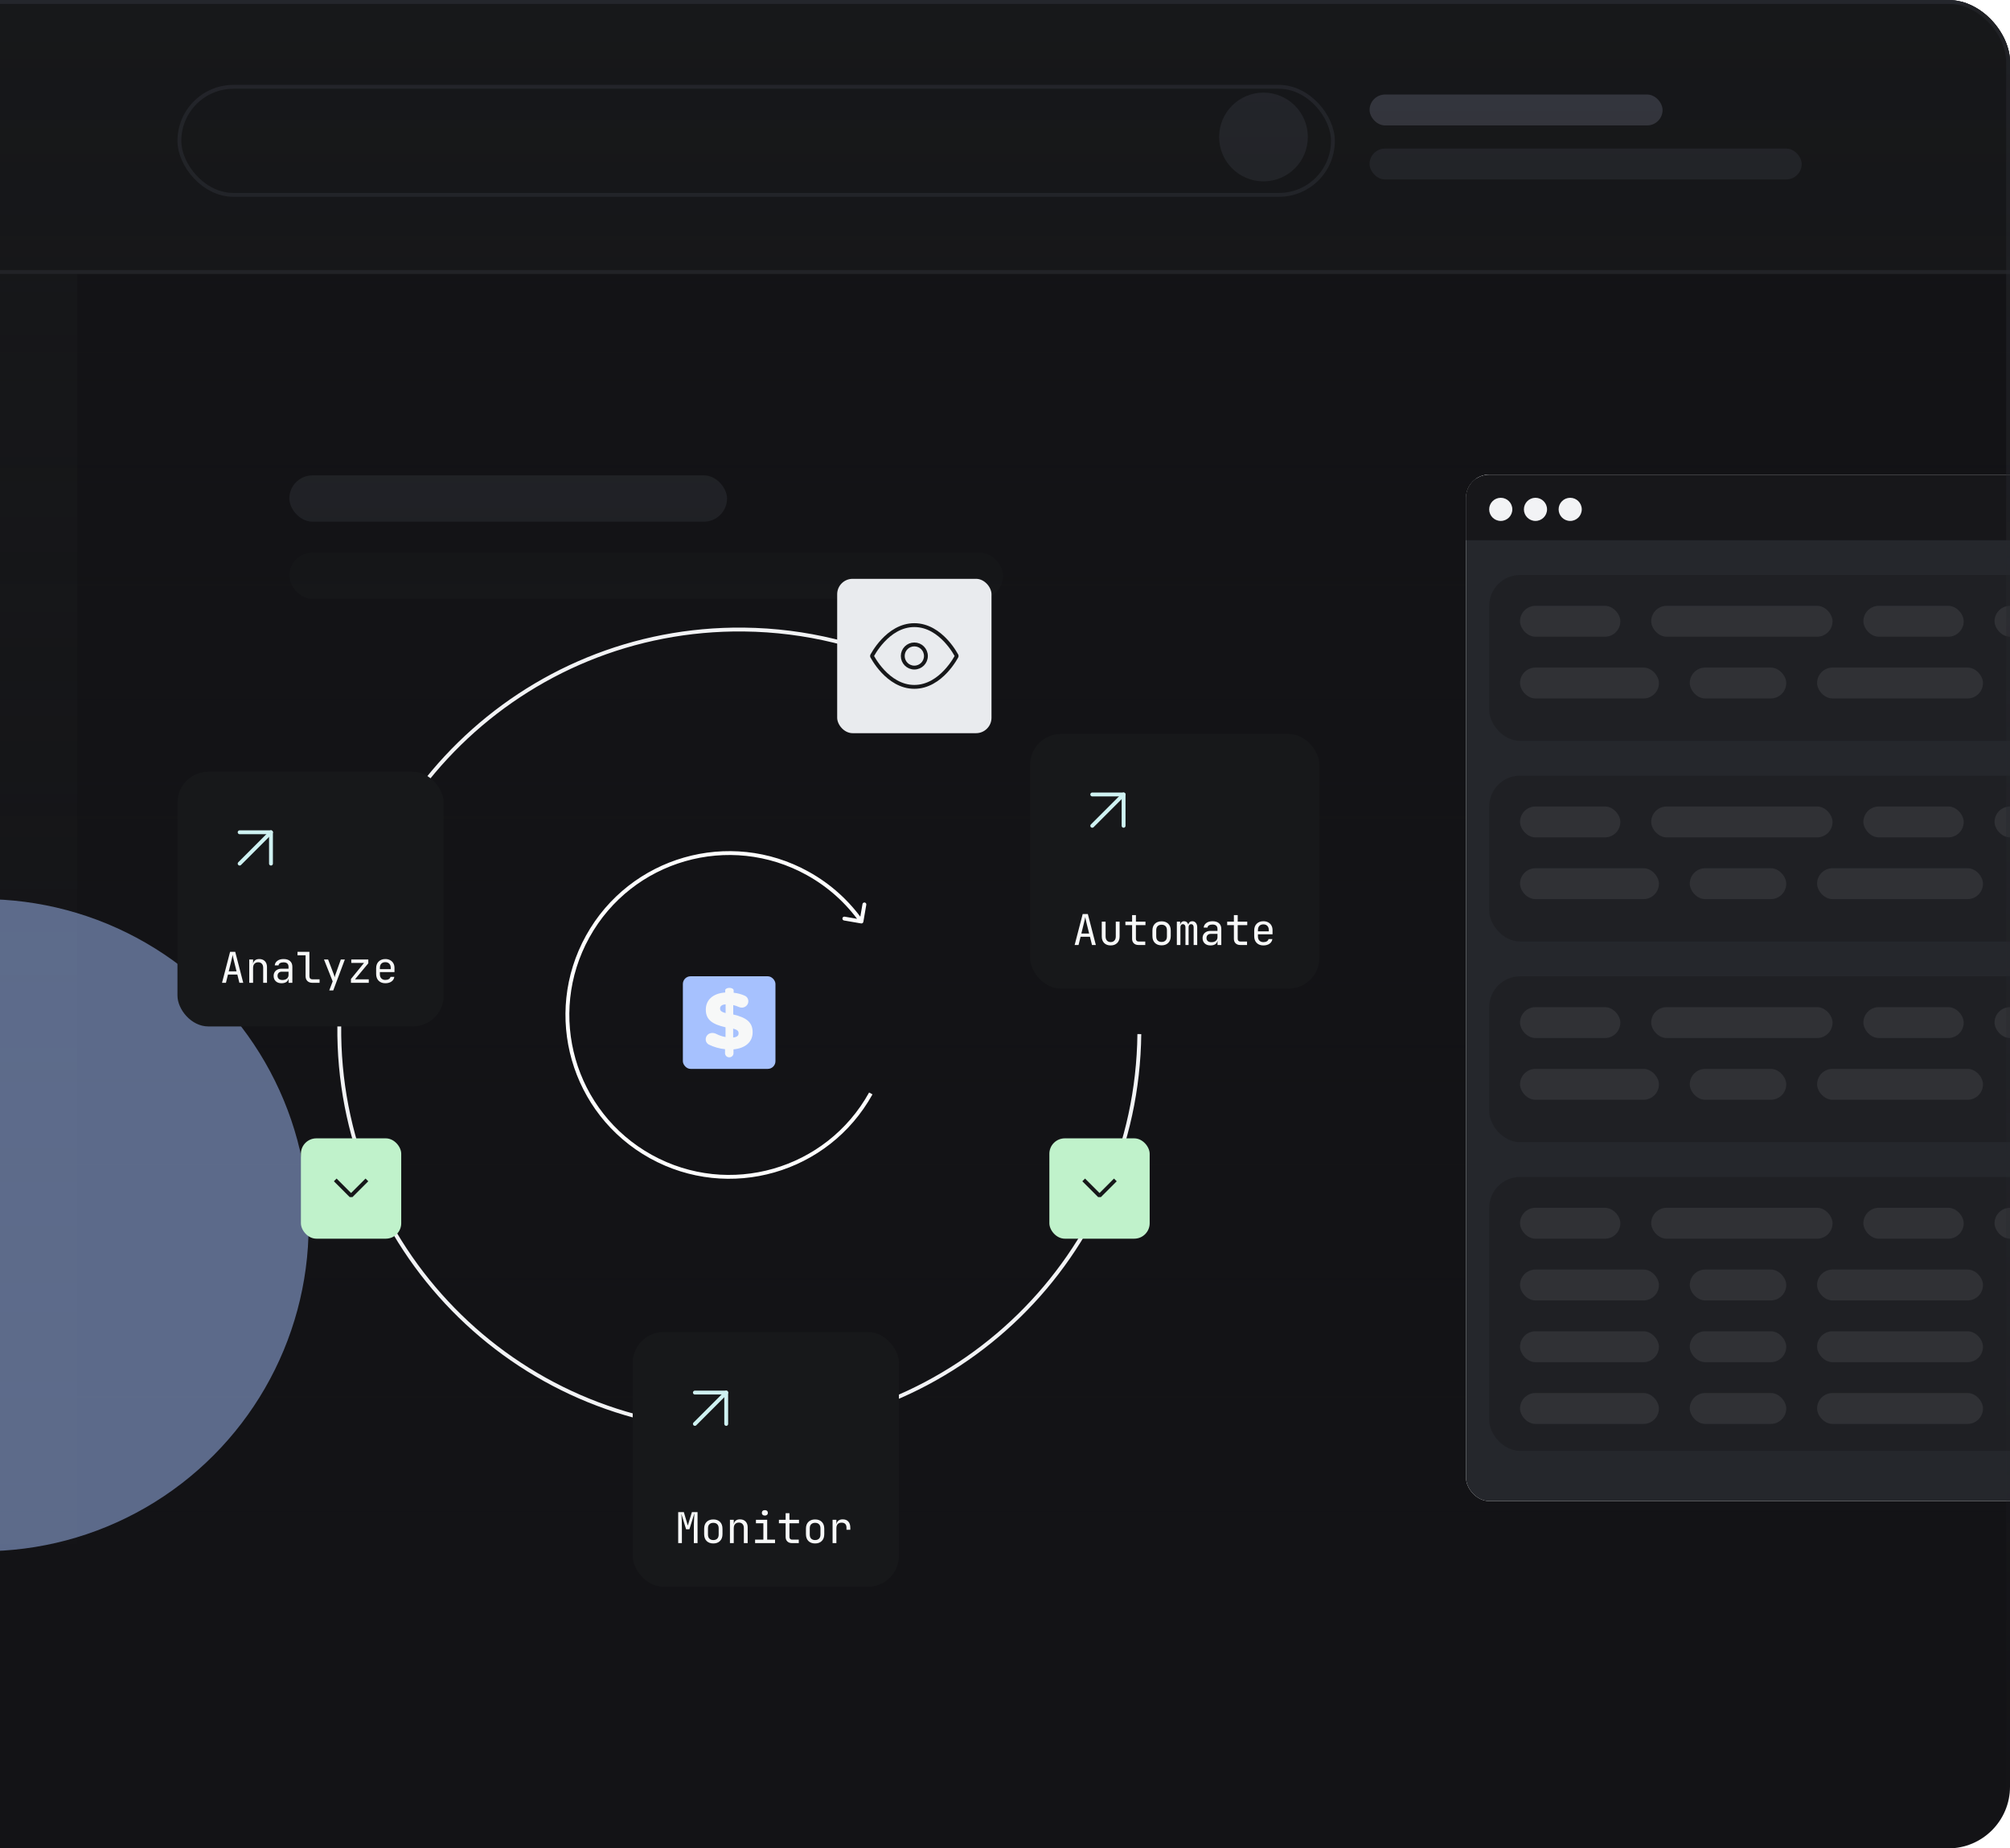 <svg width="521" height="479" viewBox="0 0 521 479" fill="none" xmlns="http://www.w3.org/2000/svg">
<g clip-path="url(#clip0_2103_10677)">
<rect x="-63" width="584" height="479" rx="16" fill="#131316"/>
<g filter="url(#filter0_f_2103_10677)">
<circle cx="460.5" cy="659.5" r="84.5" fill="#A6C1FE"/>
</g>
<rect x="75" y="123.189" width="113.45" height="12" rx="6" fill="#25272C"/>
<rect x="75" y="143.189" width="185" height="12" rx="6" fill="#17181A"/>
<rect width="83" height="400" transform="translate(-63)" fill="#17181A"/>
<rect x="-62.5" y="0.5" width="584" height="70" fill="#17181A" stroke="#25272C"/>
<rect x="46.5" y="22.5" width="299" height="28" rx="14" stroke="#25272C"/>
<circle cx="327.5" cy="35.5" r="11.5" fill="#25272C"/>
<rect x="355" y="24.5" width="75.948" height="8" rx="4" fill="#383A42"/>
<rect x="355" y="38.5" width="112" height="8" rx="4" fill="#25272C"/>
<rect x="-63" y="-100" width="817" height="500" fill="url(#paint0_linear_2103_10677)"/>
<g opacity="0.5" filter="url(#filter1_f_2103_10677)">
<circle cx="-4.5" cy="317.5" r="84.5" fill="#A6C1FE"/>
</g>
<g filter="url(#filter2_f_2103_10677)">
<circle cx="370.5" cy="-140.5" r="84.5" fill="#A6C1FE"/>
</g>
<g clip-path="url(#clip1_2103_10677)">
<rect x="380" y="123" width="174" height="266" rx="6" fill="white"/>
<rect x="366.5" y="123.5" width="187" height="271" rx="5.5" fill="#25272C" stroke="#E9EBEE"/>
<rect x="380" y="140" width="22" height="174" transform="rotate(-90 380 140)" fill="#17171A"/>
<circle cx="389" cy="132" r="3" fill="#F2F3F5"/>
<circle cx="398" cy="132" r="3" fill="#F2F3F5"/>
<circle cx="407" cy="132" r="3" fill="#F2F3F5"/>
<g opacity="0.4">
<rect x="386" y="149" width="177" height="43" rx="8" fill="#17171A"/>
<rect x="394" y="157" width="26" height="8" rx="4" fill="#E9EBEE" fill-opacity="0.2"/>
<rect x="428" y="157" width="47" height="8" rx="4" fill="#E9EBEE" fill-opacity="0.2"/>
<rect x="483" y="157" width="26" height="8" rx="4" fill="#E9EBEE" fill-opacity="0.2"/>
<rect x="517" y="157" width="26" height="8" rx="4" fill="#E9EBEE" fill-opacity="0.2"/>
<rect x="394" y="173" width="36" height="8" rx="4" fill="#E9EBEE" fill-opacity="0.2"/>
<rect x="438" y="173" width="25" height="8" rx="4" fill="#E9EBEE" fill-opacity="0.2"/>
<rect x="471" y="173" width="43" height="8" rx="4" fill="#E9EBEE" fill-opacity="0.2"/>
</g>
<g opacity="0.4">
<rect x="386" y="253" width="177" height="43" rx="8" fill="#17171A"/>
<rect x="394" y="261" width="26" height="8" rx="4" fill="#E9EBEE" fill-opacity="0.2"/>
<rect x="428" y="261" width="47" height="8" rx="4" fill="#E9EBEE" fill-opacity="0.2"/>
<rect x="483" y="261" width="26" height="8" rx="4" fill="#E9EBEE" fill-opacity="0.2"/>
<rect x="517" y="261" width="26" height="8" rx="4" fill="#E9EBEE" fill-opacity="0.2"/>
<rect x="394" y="277" width="36" height="8" rx="4" fill="#E9EBEE" fill-opacity="0.2"/>
<rect x="438" y="277" width="25" height="8" rx="4" fill="#E9EBEE" fill-opacity="0.2"/>
<rect x="471" y="277" width="43" height="8" rx="4" fill="#E9EBEE" fill-opacity="0.2"/>
</g>
<g opacity="0.4">
<rect x="386" y="201" width="177" height="43" rx="8" fill="#17171A"/>
<rect x="394" y="209" width="26" height="8" rx="4" fill="#E9EBEE" fill-opacity="0.2"/>
<rect x="428" y="209" width="47" height="8" rx="4" fill="#E9EBEE" fill-opacity="0.2"/>
<rect x="483" y="209" width="26" height="8" rx="4" fill="#E9EBEE" fill-opacity="0.2"/>
<rect x="517" y="209" width="26" height="8" rx="4" fill="#E9EBEE" fill-opacity="0.2"/>
<rect x="394" y="225" width="36" height="8" rx="4" fill="#E9EBEE" fill-opacity="0.2"/>
<rect x="438" y="225" width="25" height="8" rx="4" fill="#E9EBEE" fill-opacity="0.2"/>
<rect x="471" y="225" width="43" height="8" rx="4" fill="#E9EBEE" fill-opacity="0.2"/>
</g>
<g opacity="0.4">
<rect x="386" y="305" width="177" height="71" rx="8" fill="#17171A"/>
<rect x="394" y="313" width="26" height="8" rx="4" fill="#E9EBEE" fill-opacity="0.2"/>
<rect x="428" y="313" width="47" height="8" rx="4" fill="#E9EBEE" fill-opacity="0.2"/>
<rect x="483" y="313" width="26" height="8" rx="4" fill="#E9EBEE" fill-opacity="0.2"/>
<rect x="517" y="313" width="26" height="8" rx="4" fill="#E9EBEE" fill-opacity="0.2"/>
<rect x="394" y="329" width="36" height="8" rx="4" fill="#E9EBEE" fill-opacity="0.2"/>
<rect x="438" y="329" width="25" height="8" rx="4" fill="#E9EBEE" fill-opacity="0.2"/>
<rect x="471" y="329" width="43" height="8" rx="4" fill="#E9EBEE" fill-opacity="0.2"/>
<rect x="394" y="345" width="36" height="8" rx="4" fill="#E9EBEE" fill-opacity="0.2"/>
<rect x="438" y="345" width="25" height="8" rx="4" fill="#E9EBEE" fill-opacity="0.2"/>
<rect x="471" y="345" width="43" height="8" rx="4" fill="#E9EBEE" fill-opacity="0.2"/>
<rect x="394" y="361" width="36" height="8" rx="4" fill="#E9EBEE" fill-opacity="0.2"/>
<rect x="438" y="361" width="25" height="8" rx="4" fill="#E9EBEE" fill-opacity="0.2"/>
<rect x="471" y="361" width="43" height="8" rx="4" fill="#E9EBEE" fill-opacity="0.2"/>
</g>
</g>
</g>
<rect x="-62.5" y="0.5" width="583" height="478" rx="15.5" stroke="url(#paint1_linear_2103_10677)"/>
<path d="M237.885 174.395C238.147 174.307 238.288 174.023 238.2 173.761L236.767 169.496C236.679 169.234 236.395 169.093 236.134 169.181C235.872 169.269 235.731 169.552 235.819 169.814L237.093 173.606L233.301 174.88C233.04 174.968 232.899 175.251 232.987 175.513C233.075 175.775 233.358 175.916 233.62 175.828L237.885 174.395ZM294.821 267.974C294.192 324.964 247.482 370.652 190.493 370.022L190.482 371.022C248.023 371.658 295.185 325.527 295.821 267.985L294.821 267.974ZM190.493 370.022C133.504 369.392 87.815 322.683 88.445 265.694L87.445 265.683C86.809 323.224 132.94 370.386 190.482 371.022L190.493 370.022ZM88.445 265.694C89.075 208.704 135.784 163.016 192.773 163.646L192.785 162.646C135.243 162.01 88.081 208.141 87.445 265.683L88.445 265.694ZM192.773 163.646C208.845 163.823 224.016 167.665 237.504 174.368L237.949 173.473C224.329 166.704 209.01 162.825 192.785 162.646L192.773 163.646Z" fill="#F2F3F5"/>
<rect x="267" y="190.201" width="75" height="66" rx="8" fill="#17181A"/>
<path d="M283.116 214.005L291.238 205.883" stroke="#CFF2F2" stroke-linecap="round" stroke-linejoin="round"/>
<path d="M283.116 205.884L291.239 205.884L291.239 214.006" stroke="#CFF2F2" stroke-linecap="round" stroke-linejoin="round"/>
<path d="M278.55 244.894L280.64 236.864H281.971L284.05 244.894H283.049L282.521 242.76H280.09L279.562 244.894H278.55ZM280.288 241.924H282.312L281.696 239.449C281.579 238.979 281.487 238.587 281.421 238.272C281.355 237.956 281.315 237.751 281.3 237.656C281.285 237.751 281.245 237.956 281.179 238.272C281.113 238.587 281.021 238.976 280.904 239.438L280.288 241.924ZM287.885 245.004C287.188 245.004 286.631 244.798 286.213 244.388C285.795 243.97 285.586 243.405 285.586 242.694V238.844H286.576V242.694C286.576 243.134 286.693 243.486 286.928 243.75C287.162 244.006 287.481 244.135 287.885 244.135C288.295 244.135 288.618 244.006 288.853 243.75C289.095 243.486 289.216 243.134 289.216 242.694V238.844H290.206V242.694C290.206 243.405 289.993 243.97 289.568 244.388C289.142 244.798 288.581 245.004 287.885 245.004ZM295.096 244.894C294.598 244.894 294.198 244.751 293.897 244.465C293.597 244.171 293.446 243.783 293.446 243.299V239.746H291.708V238.844H293.446V237.139H294.436V238.844H296.911V239.746H294.436V243.299C294.436 243.504 294.495 243.673 294.612 243.805C294.737 243.929 294.898 243.992 295.096 243.992H296.856V244.894H295.096ZM301.087 244.982C300.361 244.982 299.782 244.769 299.349 244.344C298.924 243.918 298.711 243.324 298.711 242.562V241.176C298.711 240.406 298.924 239.812 299.349 239.394C299.774 238.968 300.354 238.756 301.087 238.756C301.82 238.756 302.4 238.968 302.825 239.394C303.25 239.812 303.463 240.406 303.463 241.176V242.562C303.463 243.324 303.247 243.918 302.814 244.344C302.389 244.769 301.813 244.982 301.087 244.982ZM301.087 244.102C301.52 244.102 301.857 243.981 302.099 243.739C302.348 243.497 302.473 243.141 302.473 242.672V241.066C302.473 240.596 302.348 240.241 302.099 239.999C301.857 239.757 301.52 239.636 301.087 239.636C300.662 239.636 300.324 239.757 300.075 239.999C299.826 240.241 299.701 240.596 299.701 241.066V242.672C299.701 243.141 299.826 243.497 300.075 243.739C300.324 243.981 300.662 244.102 301.087 244.102ZM305.043 244.894V238.844H305.901V239.647H305.923C305.959 239.375 306.066 239.155 306.242 238.987C306.425 238.818 306.656 238.734 306.935 238.734C307.199 238.734 307.422 238.811 307.606 238.965C307.789 239.119 307.921 239.328 308.002 239.592H308.013C308.064 239.328 308.178 239.119 308.354 238.965C308.537 238.811 308.768 238.734 309.047 238.734C309.435 238.734 309.743 238.88 309.971 239.174C310.205 239.46 310.323 239.834 310.323 240.296V244.894H309.399V240.285C309.399 240.043 309.34 239.852 309.223 239.713C309.105 239.566 308.944 239.493 308.739 239.493C308.541 239.493 308.383 239.562 308.266 239.702C308.148 239.841 308.09 240.032 308.09 240.274V244.894H307.276V240.285C307.276 240.043 307.217 239.852 307.1 239.713C306.982 239.566 306.825 239.493 306.627 239.493C306.421 239.493 306.26 239.562 306.143 239.702C306.025 239.841 305.967 240.032 305.967 240.274V244.894H305.043ZM313.751 245.004C313.127 245.004 312.632 244.831 312.266 244.487C311.899 244.135 311.716 243.676 311.716 243.112C311.716 242.738 311.8 242.411 311.969 242.133C312.137 241.854 312.372 241.638 312.673 241.484C312.973 241.322 313.318 241.242 313.707 241.242H315.577V240.769C315.577 239.984 315.148 239.592 314.29 239.592C313.908 239.592 313.6 239.661 313.366 239.801C313.131 239.94 313.006 240.134 312.992 240.384H312.002C312.038 239.907 312.258 239.515 312.662 239.207C313.072 238.891 313.615 238.734 314.29 238.734C315.023 238.734 315.584 238.91 315.973 239.262C316.369 239.614 316.567 240.105 316.567 240.736V244.894H315.588V243.794H315.566C315.507 244.168 315.32 244.465 315.005 244.685C314.689 244.897 314.271 245.004 313.751 245.004ZM313.993 244.168C314.477 244.168 314.862 244.05 315.148 243.816C315.434 243.581 315.577 243.262 315.577 242.859V242.012H313.817C313.494 242.012 313.23 242.111 313.025 242.309C312.827 242.499 312.728 242.756 312.728 243.079C312.728 243.416 312.838 243.684 313.058 243.882C313.285 244.072 313.597 244.168 313.993 244.168ZM321.479 244.894C320.981 244.894 320.581 244.751 320.28 244.465C319.98 244.171 319.829 243.783 319.829 243.299V239.746H318.091V238.844H319.829V237.139H320.819V238.844H323.294V239.746H320.819V243.299C320.819 243.504 320.878 243.673 320.995 243.805C321.12 243.929 321.281 243.992 321.479 243.992H323.239V244.894H321.479ZM327.47 245.004C326.759 245.004 326.183 244.791 325.743 244.366C325.31 243.933 325.094 243.339 325.094 242.584V241.154C325.094 240.398 325.31 239.808 325.743 239.383C326.183 238.95 326.759 238.734 327.47 238.734C327.947 238.734 328.361 238.829 328.713 239.02C329.072 239.21 329.351 239.478 329.549 239.823C329.747 240.167 329.846 240.574 329.846 241.044V242.122H326.062V242.694C326.062 243.141 326.19 243.497 326.447 243.761C326.704 244.017 327.045 244.146 327.47 244.146C327.837 244.146 328.137 244.076 328.372 243.937C328.614 243.79 328.761 243.596 328.812 243.354H329.802C329.736 243.86 329.49 244.263 329.065 244.564C328.64 244.857 328.108 245.004 327.47 245.004ZM326.062 241.352H328.878V241.044C328.878 240.567 328.753 240.2 328.504 239.944C328.262 239.68 327.917 239.548 327.47 239.548C327.023 239.548 326.674 239.68 326.425 239.944C326.183 240.2 326.062 240.567 326.062 241.044V241.352Z" fill="#F7F8F8"/>
<rect x="164" y="345.201" width="69" height="66" rx="8" fill="#17181A"/>
<path d="M180.116 369.005L188.238 360.883" stroke="#CFF2F2" stroke-linecap="round" stroke-linejoin="round"/>
<path d="M180.116 360.884L188.239 360.884L188.239 369.006" stroke="#CFF2F2" stroke-linecap="round" stroke-linejoin="round"/>
<path d="M175.792 399.894V391.864H177.255L178.278 395.34L179.345 391.864H180.808V399.894H179.851V396.099C179.851 395.739 179.855 395.329 179.862 394.867C179.877 394.397 179.895 393.924 179.917 393.448C179.939 392.971 179.965 392.542 179.994 392.161L178.696 396.308H177.838L176.595 392.26C176.654 392.802 176.694 393.396 176.716 394.042C176.738 394.687 176.749 395.373 176.749 396.099V399.894H175.792ZM184.896 399.982C184.17 399.982 183.59 399.769 183.158 399.344C182.732 398.918 182.52 398.324 182.52 397.562V396.176C182.52 395.406 182.732 394.812 183.158 394.394C183.583 393.968 184.162 393.756 184.896 393.756C185.629 393.756 186.208 393.968 186.634 394.394C187.059 394.812 187.272 395.406 187.272 396.176V397.562C187.272 398.324 187.055 398.918 186.623 399.344C186.197 399.769 185.622 399.982 184.896 399.982ZM184.896 399.102C185.328 399.102 185.666 398.981 185.908 398.739C186.157 398.497 186.282 398.141 186.282 397.672V396.066C186.282 395.596 186.157 395.241 185.908 394.999C185.666 394.757 185.328 394.636 184.896 394.636C184.47 394.636 184.133 394.757 183.884 394.999C183.634 395.241 183.51 395.596 183.51 396.066V397.672C183.51 398.141 183.634 398.497 183.884 398.739C184.133 398.981 184.47 399.102 184.896 399.102ZM189.203 399.894V393.844H190.193V394.999H190.204C190.256 394.595 190.421 394.284 190.699 394.064C190.978 393.844 191.348 393.734 191.81 393.734C192.419 393.734 192.903 393.921 193.262 394.295C193.622 394.669 193.801 395.178 193.801 395.824V399.894H192.811V396C192.811 395.538 192.694 395.186 192.459 394.944C192.232 394.694 191.92 394.57 191.524 394.57C191.114 394.57 190.787 394.698 190.545 394.955C190.311 395.211 190.193 395.574 190.193 396.044V399.894H189.203ZM195.722 399.894V398.992H197.867V394.746H195.942V393.844H198.857V398.992H200.892V399.894H195.722ZM198.252 392.755C198.01 392.755 197.819 392.692 197.68 392.568C197.541 392.443 197.471 392.274 197.471 392.062C197.471 391.842 197.541 391.669 197.68 391.545C197.819 391.413 198.01 391.347 198.252 391.347C198.494 391.347 198.685 391.413 198.824 391.545C198.963 391.669 199.033 391.842 199.033 392.062C199.033 392.274 198.963 392.443 198.824 392.568C198.685 392.692 198.494 392.755 198.252 392.755ZM205.288 399.894C204.789 399.894 204.389 399.751 204.089 399.465C203.788 399.171 203.638 398.783 203.638 398.299V394.746H201.9V393.844H203.638V392.139H204.628V393.844H207.103V394.746H204.628V398.299C204.628 398.504 204.686 398.673 204.804 398.805C204.928 398.929 205.09 398.992 205.288 398.992H207.048V399.894H205.288ZM211.279 399.982C210.553 399.982 209.973 399.769 209.541 399.344C209.115 398.918 208.903 398.324 208.903 397.562V396.176C208.903 395.406 209.115 394.812 209.541 394.394C209.966 393.968 210.545 393.756 211.279 393.756C212.012 393.756 212.591 393.968 213.017 394.394C213.442 394.812 213.655 395.406 213.655 396.176V397.562C213.655 398.324 213.438 398.918 213.006 399.344C212.58 399.769 212.005 399.982 211.279 399.982ZM211.279 399.102C211.711 399.102 212.049 398.981 212.291 398.739C212.54 398.497 212.665 398.141 212.665 397.672V396.066C212.665 395.596 212.54 395.241 212.291 394.999C212.049 394.757 211.711 394.636 211.279 394.636C210.853 394.636 210.516 394.757 210.267 394.999C210.017 395.241 209.893 395.596 209.893 396.066V397.672C209.893 398.141 210.017 398.497 210.267 398.739C210.516 398.981 210.853 399.102 211.279 399.102ZM215.806 399.894V393.844H216.796V394.999H216.818C216.87 394.61 217.035 394.302 217.313 394.075C217.592 393.847 217.966 393.734 218.435 393.734C219.066 393.734 219.55 393.924 219.887 394.306C220.232 394.68 220.404 395.215 220.404 395.912V396.429H219.414V395.912C219.414 395.032 218.985 394.592 218.127 394.592C217.695 394.592 217.365 394.716 217.137 394.966C216.91 395.215 216.796 395.574 216.796 396.044V399.894H215.806Z" fill="#F7F8F8"/>
<rect x="46" y="200" width="69" height="66" rx="8" fill="#17181A"/>
<path d="M62.116 223.804L70.238 215.682" stroke="#CFF2F2" stroke-linecap="round" stroke-linejoin="round"/>
<path d="M62.116 215.682L70.239 215.682L70.239 223.805" stroke="#CFF2F2" stroke-linecap="round" stroke-linejoin="round"/>
<path d="M57.55 254.692L59.64 246.662H60.971L63.05 254.692H62.049L61.521 252.558H59.09L58.562 254.692H57.55ZM59.288 251.722H61.312L60.696 249.247C60.579 248.778 60.487 248.386 60.421 248.07C60.355 247.755 60.315 247.55 60.3 247.454C60.285 247.55 60.245 247.755 60.179 248.07C60.113 248.386 60.021 248.774 59.904 249.236L59.288 251.722ZM64.608 254.692V248.642H65.598V249.797H65.609C65.66 249.394 65.825 249.082 66.104 248.862C66.382 248.642 66.753 248.532 67.215 248.532C67.823 248.532 68.307 248.719 68.667 249.093C69.026 249.467 69.206 249.977 69.206 250.622V254.692H68.216V250.798C68.216 250.336 68.098 249.984 67.864 249.742C67.636 249.493 67.325 249.368 66.929 249.368C66.518 249.368 66.192 249.497 65.95 249.753C65.715 250.01 65.598 250.373 65.598 250.842V254.692H64.608ZM72.963 254.802C72.34 254.802 71.845 254.63 71.478 254.285C71.112 253.933 70.928 253.475 70.928 252.91C70.928 252.536 71.013 252.21 71.181 251.931C71.35 251.653 71.585 251.436 71.885 251.282C72.186 251.121 72.531 251.04 72.919 251.04H74.789V250.567C74.789 249.783 74.36 249.39 73.502 249.39C73.121 249.39 72.813 249.46 72.578 249.599C72.344 249.739 72.219 249.933 72.204 250.182H71.214C71.251 249.706 71.471 249.313 71.874 249.005C72.285 248.69 72.828 248.532 73.502 248.532C74.236 248.532 74.797 248.708 75.185 249.06C75.581 249.412 75.779 249.904 75.779 250.534V254.692H74.8V253.592H74.778C74.72 253.966 74.533 254.263 74.217 254.483C73.902 254.696 73.484 254.802 72.963 254.802ZM73.205 253.966C73.689 253.966 74.074 253.849 74.36 253.614C74.646 253.38 74.789 253.061 74.789 252.657V251.81H73.029C72.707 251.81 72.443 251.909 72.237 252.107C72.039 252.298 71.94 252.555 71.94 252.877C71.94 253.215 72.05 253.482 72.27 253.68C72.498 253.871 72.809 253.966 73.205 253.966ZM80.967 254.692C80.432 254.692 80.003 254.538 79.68 254.23C79.365 253.915 79.207 253.501 79.207 252.987V247.564H77.117V246.662H80.197V252.987C80.197 253.237 80.267 253.435 80.406 253.581C80.545 253.721 80.732 253.79 80.967 253.79H82.837V254.692H80.967ZM85.341 256.672L86.232 254.318L83.977 248.642H85.044L86.474 252.382C86.532 252.529 86.588 252.683 86.639 252.844C86.69 253.006 86.727 253.145 86.749 253.262C86.771 253.145 86.808 253.006 86.859 252.844C86.91 252.683 86.962 252.529 87.013 252.382L88.344 248.642H89.389L86.375 256.672H85.341ZM90.969 254.692V253.702L94.356 249.544H91.056V248.642H95.468V249.632L92.013 253.79H95.588V254.692H90.969ZM99.874 254.802C99.163 254.802 98.587 254.59 98.147 254.164C97.715 253.732 97.498 253.138 97.498 252.382V250.952C97.498 250.197 97.715 249.607 98.147 249.181C98.587 248.749 99.163 248.532 99.874 248.532C100.351 248.532 100.765 248.628 101.117 248.818C101.477 249.009 101.755 249.277 101.953 249.621C102.151 249.966 102.25 250.373 102.25 250.842V251.92H98.466V252.492C98.466 252.94 98.595 253.295 98.851 253.559C99.108 253.816 99.449 253.944 99.874 253.944C100.241 253.944 100.542 253.875 100.776 253.735C101.018 253.589 101.165 253.394 101.216 253.152H102.206C102.14 253.658 101.895 254.062 101.469 254.362C101.044 254.656 100.512 254.802 99.874 254.802ZM98.466 251.15H101.282V250.842C101.282 250.366 101.158 249.999 100.908 249.742C100.666 249.478 100.322 249.346 99.874 249.346C99.427 249.346 99.079 249.478 98.829 249.742C98.587 249.999 98.466 250.366 98.466 250.842V251.15Z" fill="#F7F8F8"/>
<rect x="217" y="150" width="40" height="40" rx="4" fill="#E9EBEE"/>
<path d="M226 170C226 170 230 162 237 162C244 162 248 170 248 170C248 170 244 178 237 178C230 178 226 170 226 170Z" stroke="#17181A" stroke-linecap="round" stroke-linejoin="bevel"/>
<path d="M237 173C238.657 173 240 171.657 240 170C240 168.343 238.657 167 237 167C235.343 167 234 168.343 234 170C234 171.657 235.343 173 237 173Z" stroke="#17181A" stroke-linecap="round" stroke-linejoin="bevel"/>
<rect x="272" y="295" width="26" height="26" rx="4" fill="#C0F2CB"/>
<path d="M281.25 306.125L285 309.875L288.75 306.125" stroke="#17181A" stroke-linecap="square" stroke-linejoin="bevel"/>
<rect x="78" y="295" width="26" height="26" rx="4" fill="#C0F2CB"/>
<path d="M87.25 306.125L91 309.875L94.75 306.125" stroke="#17181A" stroke-linecap="square" stroke-linejoin="bevel"/>
<path d="M223.204 239.303C223.476 239.35 223.735 239.168 223.782 238.896L224.547 234.461C224.594 234.189 224.412 233.931 224.14 233.884C223.868 233.837 223.609 234.019 223.562 234.291L222.881 238.233L218.94 237.553C218.668 237.506 218.409 237.688 218.362 237.96C218.315 238.232 218.498 238.491 218.77 238.538L223.204 239.303ZM225.275 283.118C214.177 303.139 188.951 310.372 168.93 299.274L168.445 300.149C188.949 311.514 214.784 304.106 226.149 283.603L225.275 283.118ZM168.93 299.274C148.91 288.176 141.677 262.95 152.774 242.93L151.9 242.445C140.534 262.948 147.942 288.783 168.445 300.149L168.93 299.274ZM152.774 242.93C163.872 222.909 189.098 215.676 209.119 226.774L209.604 225.899C189.1 214.534 163.265 221.942 151.9 242.445L152.774 242.93ZM209.119 226.774C214.765 229.904 219.393 234.157 222.881 239.099L223.698 238.522C220.125 233.46 215.385 229.104 209.604 225.899L209.119 226.774Z" fill="white"/>
<rect x="177.002" y="253" width="24" height="24" rx="2" fill="#A6C1FE"/>
<g clip-path="url(#clip2_2103_10677)">
<path d="M189.028 274C189.632 274 190.122 273.539 190.122 272.97C190.122 272.401 190.122 271.94 190.122 271.94C193.108 271.666 195.085 270.089 195.085 267.523V267.481C195.085 264.874 193.402 263.675 190.059 262.898V260.458C190.54 260.576 191.039 260.743 191.526 260.959C192.31 261.306 193.263 261.089 193.739 260.31C194.215 259.533 193.958 258.44 193.075 258.044C192.196 257.65 191.232 257.378 190.164 257.262V256.631C190.164 256.283 189.674 256 189.07 256C188.466 256 187.977 256.269 187.977 256.599C187.977 256.93 187.977 257.198 187.977 257.198C184.759 257.43 182.951 259.154 182.951 261.635V261.678C182.951 264.285 184.675 265.442 188.061 266.219V268.743C187.248 268.612 186.453 268.342 185.644 267.929C184.782 267.489 183.725 267.645 183.203 268.417C182.68 269.189 182.891 270.286 183.76 270.712C185.037 271.34 186.481 271.749 187.934 271.898V272.95C187.935 273.529 188.424 274 189.028 274ZM190.037 266.556C191.132 266.871 191.447 267.187 191.447 267.755V267.797C191.447 268.407 191.005 268.764 190.037 268.87V266.556ZM186.651 261.362V261.32C186.651 260.773 187.051 260.352 188.081 260.268V262.54C186.946 262.224 186.651 261.908 186.651 261.362Z" fill="#F7F8F8"/>
</g>
<defs>
<filter id="filter0_f_2103_10677" x="126" y="325" width="669" height="669" filterUnits="userSpaceOnUse" color-interpolation-filters="sRGB">
<feFlood flood-opacity="0" result="BackgroundImageFix"/>
<feBlend mode="normal" in="SourceGraphic" in2="BackgroundImageFix" result="shape"/>
<feGaussianBlur stdDeviation="125" result="effect1_foregroundBlur_2103_10677"/>
</filter>
<filter id="filter1_f_2103_10677" x="-339" y="-17" width="669" height="669" filterUnits="userSpaceOnUse" color-interpolation-filters="sRGB">
<feFlood flood-opacity="0" result="BackgroundImageFix"/>
<feBlend mode="normal" in="SourceGraphic" in2="BackgroundImageFix" result="shape"/>
<feGaussianBlur stdDeviation="125" result="effect1_foregroundBlur_2103_10677"/>
</filter>
<filter id="filter2_f_2103_10677" x="36" y="-475" width="669" height="669" filterUnits="userSpaceOnUse" color-interpolation-filters="sRGB">
<feFlood flood-opacity="0" result="BackgroundImageFix"/>
<feBlend mode="normal" in="SourceGraphic" in2="BackgroundImageFix" result="shape"/>
<feGaussianBlur stdDeviation="125" result="effect1_foregroundBlur_2103_10677"/>
</filter>
<linearGradient id="paint0_linear_2103_10677" x1="345.5" y1="-44.096" x2="345.5" y2="527.072" gradientUnits="userSpaceOnUse">
<stop stop-color="#131316" stop-opacity="0"/>
<stop offset="1" stop-color="#131316"/>
</linearGradient>
<linearGradient id="paint1_linear_2103_10677" x1="229" y1="-297.579" x2="229" y2="499.357" gradientUnits="userSpaceOnUse">
<stop stop-color="#25272C"/>
<stop offset="1" stop-color="#25272C" stop-opacity="0"/>
</linearGradient>
<clipPath id="clip0_2103_10677">
<rect x="-63" width="584" height="479" rx="16" fill="white"/>
</clipPath>
<clipPath id="clip1_2103_10677">
<rect x="380" y="123" width="174" height="266" rx="6" fill="white"/>
</clipPath>
<clipPath id="clip2_2103_10677">
<rect width="18" height="18" fill="white" transform="translate(180.002 256)"/>
</clipPath>
</defs>
</svg>
